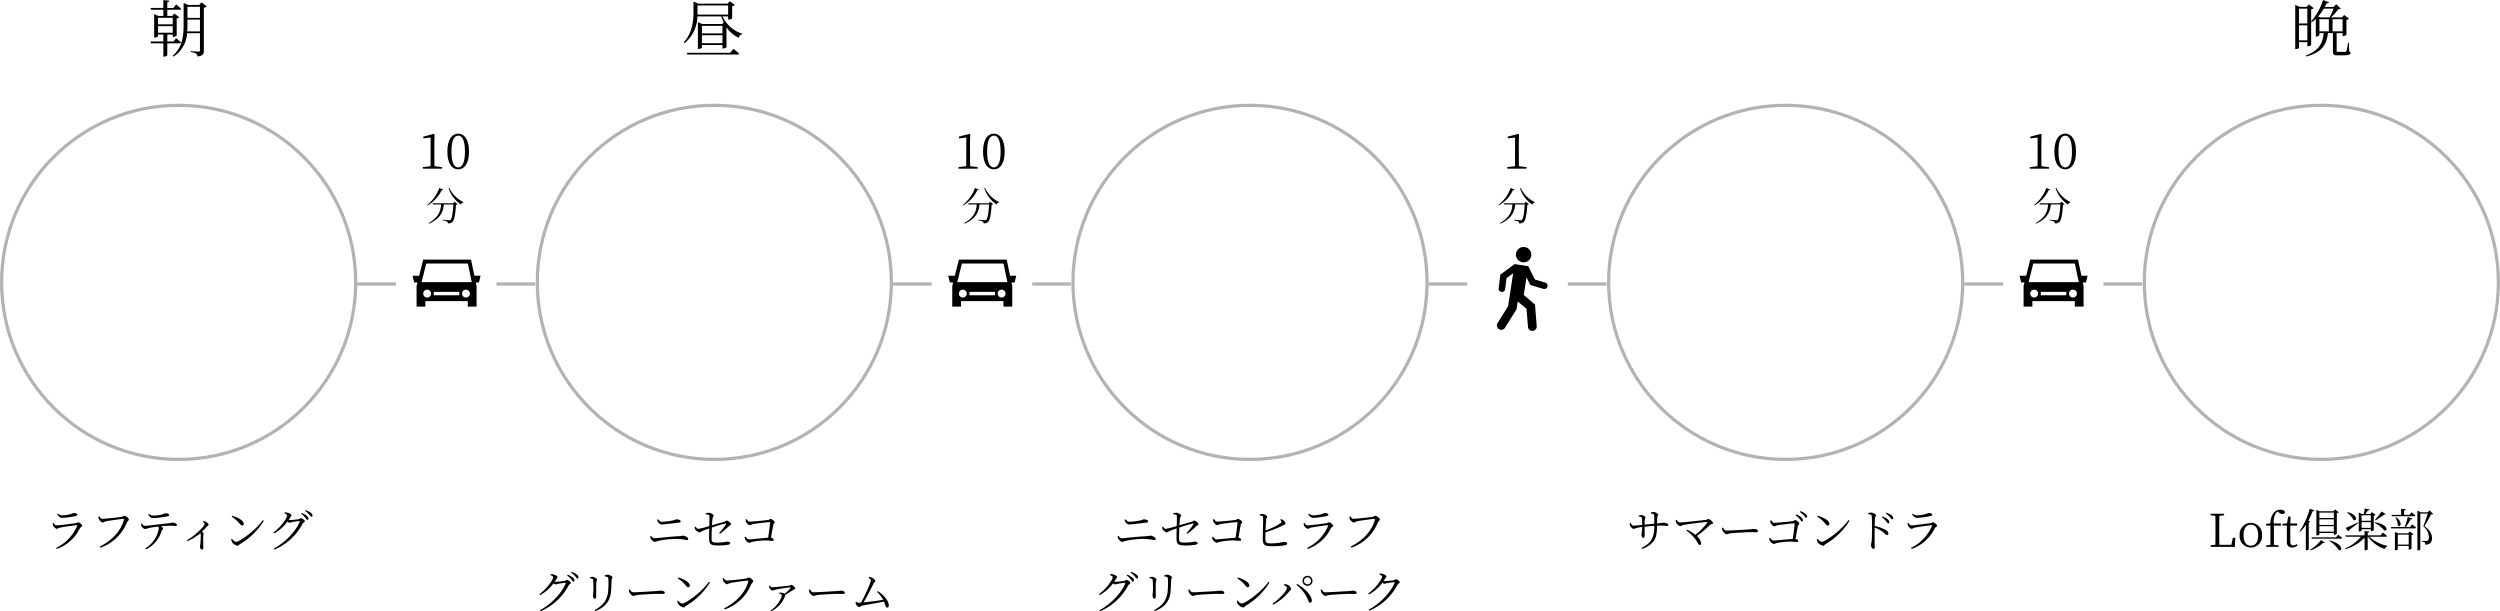 <svg height="188.187" viewBox="0 0 769.609 188.187" width="769.609" xmlns="http://www.w3.org/2000/svg" xmlns:xlink="http://www.w3.org/1999/xlink"><clipPath id="a"><path d="m0 0h20.946v14.464h-20.946z"/></clipPath><clipPath id="b"><path d="m0 0h15.609v25.833h-15.609z"/></clipPath><g transform="translate(-215 -5961.653)"><path d="m-10.374-7.9c0-.364-.77-.574-1.288-.574-.336 0-.42.2-1.232.364a23.184 23.184 0 0 1 -3.192.392c-.42 0-.77-.238-1.3-.77l-.252.14a3.575 3.575 0 0 0 .35.8 1.576 1.576 0 0 0 1.05.672c.5 0 3.108-.322 5.4-.588.31-.036.464-.208.464-.436zm-9.184 5.39c.154.308.812.98 1.232.98a6.121 6.121 0 0 0 1.092-.322 28.346 28.346 0 0 1 5.67-.6 18.588 18.588 0 0 1 3.108.378c.266 0 .42-.126.42-.364 0-.49-1.106-1.022-1.68-1.022a8.113 8.113 0 0 1 -.952.168c-2.8.1-7.084.644-7.7.644a1.435 1.435 0 0 1 -1.092-.728l-.28.1a2.132 2.132 0 0 0 .182.77zm21.266-1.522a18.584 18.584 0 0 0 2.716-2.31c.322-.322.728-.364.728-.658 0-.336-.952-1.092-1.358-1.092-.21 0-.308.252-.714.364-.826.238-2.604.728-3.808 1.078.056-.91.112-1.694.168-2.1s.336-.588.336-.91-.91-.84-1.414-.84a3.368 3.368 0 0 0 -1.036.182l.014.266c.686.1 1.106.182 1.134.532.042.56 0 1.96-.028 3.108a23.585 23.585 0 0 1 -3.374.868c-.35 0-.574-.28-.854-.7l-.224.084a1.577 1.577 0 0 0 .084.742 2.214 2.214 0 0 0 1.274.966c.392 0 .406-.2.91-.42.588-.252 1.5-.574 2.17-.8-.028.924-.07 2.31-.042 3.276.028 1.85.868 1.976 3.066 1.976a17.238 17.238 0 0 0 2.786-.238c.378-.056.644-.182.644-.434 0-.364-.56-.532-.938-.532a13.915 13.915 0 0 1 -2.912.308c-1.708 0-1.848-.112-1.876-1.26-.014-.824.028-2.142.084-3.374 1.26-.42 3.4-1.106 4.172-1.232.2-.028.252.07.154.238a14.439 14.439 0 0 1 -2.1 2.674zm7.924-4.41a2.5 2.5 0 0 0 .126.742c.112.35.756 1.022 1.134 1.022.252 0 .574-.238.9-.308.994-.2 4.634-.616 5.236-.616.112 0 .154.042.14.154-.056.8-.35 2.954-.588 4.634-1.54.112-5.25.5-5.8.5s-.9-.462-1.2-.826l-.266.154a2.533 2.533 0 0 0 .238.8 1.894 1.894 0 0 0 1.19.924c.308 0 .49-.2 1.232-.336a22.283 22.283 0 0 1 3.682-.378c1.05 0 1.652.126 2.072.126.392 0 .546-.084.546-.308 0-.294-.378-.588-.84-.658.294-1.624.588-3.36.728-3.976.084-.378.434-.5.434-.8 0-.35-.938-1.008-1.3-1.008-.266 0-.364.28-.854.336-.868.112-4.816.5-5.53.5-.49 0-.714-.448-.994-.784zm-60.1 17.11c.49.21.854.434.854.672 0 .812-2.058 3.668-4.242 5.236l.21.294a12.939 12.939 0 0 0 4.146-3.64 1.15 1.15 0 0 0 .6.336 4.65 4.65 0 0 0 .784-.182c.5-.1 1.932-.322 2.24-.322.126 0 .182.042.112.21-1.092 2.772-4.382 6.384-7.98 8.26l.21.308a17.57 17.57 0 0 0 8.708-8.008c.2-.364.658-.448.658-.728 0-.364-.882-.938-1.218-.938-.238 0-.336.238-.714.322a26.987 26.987 0 0 1 -2.786.266 1.785 1.785 0 0 1 -.266-.014c.168-.238.322-.5.476-.756.21-.35.406-.49.406-.728s-.742-.672-1.288-.8a4.527 4.527 0 0 0 -.842-.056zm5.138.126a6.9 6.9 0 0 1 1.288 1.232c.28.364.448.672.644.672a.324.324 0 0 0 .336-.364 1.167 1.167 0 0 0 -.476-.854 5.085 5.085 0 0 0 -1.61-.91zm1.218-.868a7 7 0 0 1 1.286 1.134c.308.35.448.672.686.672.2 0 .322-.126.322-.364a1.112 1.112 0 0 0 -.532-.868 6.145 6.145 0 0 0 -1.6-.812zm12.348 5.4c.042-.868.1-2.282.126-3.108.028-.448.266-.532.266-.826s-.924-.84-1.456-.84a2.729 2.729 0 0 0 -.952.266l.014.28a2.812 2.812 0 0 1 .84.182.626.626 0 0 1 .308.574 31.968 31.968 0 0 1 -.042 3.43c-.168 2.87-1.484 4.746-4.214 6.188l.182.308c3.162-1.186 4.772-3.202 4.926-6.45zm-5.81-3.472c.238.1.252.21.28.546.056.518.084 1.89.084 2.534-.028 1.148-.14 1.694-.14 2.072 0 .518.238.952.546.952.252 0 .448-.168.448-.7 0-.574-.028-3.654.014-4.256.042-.518.21-.658.21-.924 0-.35-.854-.854-1.372-.854a3.064 3.064 0 0 0 -.8.154v.28a3.034 3.034 0 0 1 .728.2zm11.27 3.3a2.484 2.484 0 0 0 .126.784c.2.476.854 1.162 1.246 1.162s.56-.21 1.358-.294c1.05-.126 4.984-.336 5.866-.336.854 0 1.344.028 1.834.028s.616-.154.616-.406c0-.378-.63-.616-1.162-.616-.364 0-.756.084-1.694.154-.644.028-5.544.35-6.79.35-.588 0-.812-.434-1.12-.91zm15.05-3.43a9.427 9.427 0 0 1 2.434 2.122c.364.434.546.588.77.588a.478.478 0 0 0 .49-.518c0-1.078-1.932-2.03-3.528-2.478zm1.386 7.714c-.448 0-.9-.448-1.316-.91l-.224.14a3 3 0 0 0 .294.91 2.733 2.733 0 0 0 1.664 1.086c.308 0 .462-.35.742-.518a21.022 21.022 0 0 0 7.35-7.182l-.322-.21c-1.988 2.982-7.112 6.692-8.19 6.692zm12.724-7.86-.266.1a2.837 2.837 0 0 0 .14.8c.14.35.8 1.022 1.218 1.022.266 0 .574-.28.952-.364.8-.182 4.774-.742 5.39-.742.14 0 .224.028.168.238-.868 3.268-3.444 6.268-7.448 8.284l.21.336a13.532 13.532 0 0 0 8.106-7.686c.2-.462.644-.7.644-1.008 0-.392-.98-1.12-1.386-1.12-.238 0-.42.224-.784.308-.672.14-5.124.616-5.922.616-.49 0-.798-.448-1.022-.784zm14.014 2.38a1.6 1.6 0 0 0 .126.7 1.491 1.491 0 0 0 .98.812c.28 0 .322-.168.728-.266 1.162-.252 4.074-.728 4.564-.728.224 0 .266.056.14.266a7.766 7.766 0 0 1 -1.82 1.666 2.116 2.116 0 0 0 -.938-.294 5.534 5.534 0 0 0 -.7-.014l-.042.224c.448.154.84.322.84.658 0 .714-1.344 3.276-3.43 4.606l.168.224a8.227 8.227 0 0 0 4.354-4.886.617.617 0 0 0 .042-.2c.924-.518 1.834-1.106 2.282-1.414.238-.168.728-.224.728-.518 0-.336-.854-1.092-1.176-1.092-.21 0-.322.182-.616.21-.644.1-4.564.532-5.334.532-.308 0-.448-.21-.686-.56zm12.264 1.2a2.484 2.484 0 0 0 .126.784c.2.476.854 1.162 1.246 1.162s.56-.21 1.358-.294c1.05-.126 4.984-.336 5.866-.336.854 0 1.344.028 1.834.028s.616-.154.616-.406c0-.378-.63-.616-1.162-.616-.364 0-.756.084-1.694.154-.644.028-5.544.35-6.79.35-.588 0-.812-.434-1.12-.91zm20.944.714a9.335 9.335 0 0 1 1.9 2.422c-1.54.28-4.284.616-6.034.8.994-1.666 2.492-4.606 3.136-5.936.154-.294.476-.392.476-.63 0-.35-.616-.924-1.19-1.106a2.793 2.793 0 0 0 -.8-.14l-.1.252c.462.252.728.5.728.812 0 .672-2 5-3.038 6.818-.336.028-.588.042-.714.042a1.268 1.268 0 0 1 -.756-.336l-.182.1a1.744 1.744 0 0 0 .042.532c.126.406.686 1.022 1.064 1.022.238 0 .518-.35.812-.406 1.26-.28 4.746-.826 6.8-1.274.532 1.232.5 1.862.952 1.862.336 0 .546-.266.546-.658 0-1.5-1.806-3.458-3.4-4.424z" transform="translate(434.902 6130)"/><path d="m-41.5-10.262c.6.084.966.154 1.008.448.056.546.056 1.414.042 2.674-.924.1-2.072.21-2.968.294 0-.616.014-1.176.042-1.428.028-.448.2-.462.2-.756 0-.378-.84-.77-1.288-.77a2.6 2.6 0 0 0 -.784.154v.28c.588.084.91.168.98.448a14.906 14.906 0 0 1 .1 2.142c-.84.1-2.184.252-2.716.252-.35 0-.6-.434-.854-.84l-.252.084a2.205 2.205 0 0 0 .084.77c.14.308.714.966 1.064.966a5.291 5.291 0 0 0 .98-.28 12.475 12.475 0 0 1 1.694-.294c-.028 1.484-.224 1.89-.224 2.366 0 .392.21.994.574.994.294 0 .406-.21.406-.77 0-.406-.014-1.554 0-2.674.882-.1 1.96-.2 2.968-.266a8.466 8.466 0 0 1 -.854 4.3 7.2 7.2 0 0 1 -3.082 2.476l.2.322a7.49 7.49 0 0 0 3.57-2.436c.91-1.232.966-2.982 1.022-4.718.434-.014.84-.028 1.19-.028 1.05 0 1.568.126 1.9.126.252 0 .35-.084.35-.322 0-.434-.77-.7-1.33-.7-.308 0-.448.1-2.1.238.014-.6.042-1.33.056-1.848.028-.574.28-.5.28-.8s-.77-.882-1.414-.882a2.842 2.842 0 0 0 -.84.182zm7.644 2.044a2.567 2.567 0 0 0 .2.868 1.888 1.888 0 0 0 1.232.966c.28 0 .546-.28.882-.35 1.232-.238 5.824-.84 7.252-.91.182-.014.224.07.126.238a19.367 19.367 0 0 1 -3.626 3.7 11.084 11.084 0 0 0 -2.6-1.582l-.2.252a11.781 11.781 0 0 1 2.072 1.834c1.582 1.69 1.526 2.614 2.018 2.614a.459.459 0 0 0 .476-.49 3.506 3.506 0 0 0 -1.316-2.24 37.743 37.743 0 0 0 4.03-3.416c.406-.35.938-.224.938-.616s-1.036-1.232-1.456-1.232c-.238 0-.378.238-.644.266-1.064.126-7.07.8-8.106.8-.476 0-.742-.49-.994-.826zm14.266 2.38a2.484 2.484 0 0 0 .126.784c.2.476.854 1.162 1.246 1.162s.56-.21 1.358-.294c1.05-.126 4.984-.336 5.866-.336.854 0 1.344.028 1.834.028s.616-.154.616-.406c0-.378-.63-.616-1.162-.616-.364 0-.756.084-1.694.154-.644.028-5.544.35-6.79.35-.588 0-.812-.434-1.12-.91zm14.83-2.24a2.5 2.5 0 0 0 .126.742c.112.35.756 1.022 1.134 1.022.252 0 .574-.238.9-.308.994-.2 4.634-.616 5.236-.616.112 0 .154.042.14.154-.056.8-.35 2.954-.588 4.634-1.54.112-5.25.5-5.8.5s-.9-.462-1.2-.826l-.266.154a2.533 2.533 0 0 0 .238.8 1.894 1.894 0 0 0 1.186.922c.308 0 .49-.2 1.232-.336a22.283 22.283 0 0 1 3.682-.374c1.05 0 1.652.126 2.072.126.392 0 .546-.084.546-.308 0-.294-.378-.588-.84-.658.294-1.624.588-3.36.728-3.976.084-.378.434-.5.434-.8 0-.35-.938-1.008-1.3-1.008-.266 0-.364.28-.854.336-.868.112-4.816.5-5.53.5-.49 0-.714-.448-.994-.784zm7.812-1.666a6.475 6.475 0 0 1 1.288 1.232c.266.35.448.658.644.658a.318.318 0 0 0 .336-.364 1.146 1.146 0 0 0 -.476-.826 4.975 4.975 0 0 0 -1.61-.938zm1.26-1.008a5.89 5.89 0 0 1 1.3 1.12c.308.336.434.672.672.672.21 0 .322-.126.322-.35a1.11 1.11 0 0 0 -.518-.868 5.36 5.36 0 0 0 -1.594-.822zm5.432 1.484a9.427 9.427 0 0 1 2.436 2.114c.364.434.546.588.77.588a.478.478 0 0 0 .49-.518c0-1.078-1.932-2.03-3.528-2.478zm1.386 7.714c-.448 0-.9-.448-1.316-.91l-.224.14a3 3 0 0 0 .294.91 2.733 2.733 0 0 0 1.666 1.078c.308 0 .462-.35.742-.518a21.022 21.022 0 0 0 7.35-7.182l-.322-.21c-1.988 2.982-7.112 6.692-8.19 6.692zm14.27-8.54c.742.084 1.05.168 1.092.616.084.7.084 2.226.084 3.346 0 1.064 0 3.36-.112 4.4-.056.532-.182.784-.182 1.092 0 .476.238 1.246.7 1.246.308 0 .448-.168.448-.532 0-.238-.028-.658-.042-1.274-.014-1.484 0-3.78.014-4.746a10.978 10.978 0 0 1 2.338 1.2c.84.644.994 1.12 1.456 1.12a.448.448 0 0 0 .444-.474 1.386 1.386 0 0 0 -.784-1.05 12.032 12.032 0 0 0 -3.456-1.29c.014-.77.042-1.792.112-2.464.056-.462.308-.518.308-.8 0-.322-.952-.854-1.54-.854a4.271 4.271 0 0 0 -.9.168zm4.228.966a6.745 6.745 0 0 1 1.272 1.218c.294.364.448.672.672.672a.313.313 0 0 0 .336-.35 1.172 1.172 0 0 0 -.49-.882 6.267 6.267 0 0 0 -1.6-.9zm1.19-1.148a7.236 7.236 0 0 1 1.274 1.12c.294.35.462.672.686.672.2 0 .322-.112.322-.35a1.13 1.13 0 0 0 -.518-.868 5.231 5.231 0 0 0 -1.6-.812zm6.874 3.808c.14.336.756.91 1.092.91.308 0 .5-.252.938-.35.952-.2 4.018-.644 5.152-.756.182-.028.224.056.168.224a13.394 13.394 0 0 1 -6.458 6.762l.2.322a12.6 12.6 0 0 0 7.112-6.37c.168-.35.714-.5.714-.77 0-.35-.854-1.064-1.274-1.064-.238 0-.364.21-.756.266-.98.14-5.054.672-5.88.672-.406 0-.644-.322-.938-.756l-.266.126a3.384 3.384 0 0 0 .192.784zm7.434-3.416c0-.336-.476-.532-1.078-.532-.294 0-.476.224-1.3.406a10.189 10.189 0 0 1 -2.282.322 2.178 2.178 0 0 1 -1.344-.56l-.21.182c.462.742.854 1.134 1.568 1.134a24.872 24.872 0 0 0 4.032-.532c.442-.098.61-.224.61-.42z" transform="translate(764.707 6130)"/><path d="m-31.374-7.9c0-.364-.77-.574-1.288-.574-.336 0-.42.2-1.232.364a23.184 23.184 0 0 1 -3.192.392c-.42 0-.77-.238-1.3-.77l-.252.14a3.575 3.575 0 0 0 .35.8 1.576 1.576 0 0 0 1.05.672c.5 0 3.108-.322 5.4-.588.31-.036.464-.208.464-.436zm-9.184 5.39c.154.308.812.98 1.232.98a6.121 6.121 0 0 0 1.092-.322 28.346 28.346 0 0 1 5.67-.6 18.588 18.588 0 0 1 3.108.378c.266 0 .42-.126.42-.364 0-.49-1.106-1.022-1.68-1.022a8.113 8.113 0 0 1 -.952.168c-2.8.1-7.084.644-7.7.644a1.435 1.435 0 0 1 -1.092-.728l-.28.1a2.132 2.132 0 0 0 .182.77zm21.266-1.526a18.585 18.585 0 0 0 2.716-2.31c.322-.322.728-.364.728-.658 0-.336-.952-1.092-1.358-1.092-.21 0-.308.252-.714.364-.826.238-2.6.728-3.808 1.078.056-.91.112-1.694.168-2.1s.336-.588.336-.91-.91-.84-1.414-.84a3.368 3.368 0 0 0 -1.036.182l.014.266c.686.1 1.106.182 1.134.532.042.56 0 1.96-.028 3.108a23.585 23.585 0 0 1 -3.374.868c-.35 0-.574-.28-.854-.7l-.224.084a1.577 1.577 0 0 0 .084.742 2.214 2.214 0 0 0 1.274.966c.392 0 .406-.2.91-.42.588-.252 1.5-.574 2.17-.8-.028.924-.07 2.31-.042 3.276.028 1.848.868 1.974 3.066 1.974a17.238 17.238 0 0 0 2.786-.238c.378-.056.644-.182.644-.434 0-.364-.56-.532-.938-.532a13.915 13.915 0 0 1 -2.912.308c-1.708 0-1.848-.112-1.876-1.26-.014-.826.028-2.142.084-3.374 1.26-.42 3.4-1.106 4.172-1.232.2-.028.252.07.154.238a14.439 14.439 0 0 1 -2.1 2.674zm7.924-4.41a2.5 2.5 0 0 0 .126.742c.112.35.756 1.022 1.134 1.022.252 0 .574-.238.9-.308.994-.2 4.634-.616 5.236-.616.112 0 .154.042.14.154-.056.8-.35 2.954-.588 4.634-1.54.112-5.25.5-5.8.5s-.9-.462-1.2-.826l-.266.154a2.533 2.533 0 0 0 .238.8 1.894 1.894 0 0 0 1.19.924c.308 0 .49-.2 1.232-.336a22.283 22.283 0 0 1 3.682-.378c1.05 0 1.652.126 2.072.126.392 0 .546-.084.546-.308 0-.294-.378-.588-.84-.658.294-1.624.588-3.36.728-3.976.084-.378.434-.5.434-.8 0-.35-.938-1.008-1.3-1.008-.266 0-.364.28-.854.336-.868.112-4.816.5-5.53.5-.49 0-.714-.448-.994-.784zm20.668.116a1.567 1.567 0 0 1 .336.462c.112.238.07.35-.168.532a19.6 19.6 0 0 1 -4.68 2.282c.056-1.344.126-2.814.2-3.416.042-.434.308-.49.308-.756 0-.336-.812-.868-1.386-.9a3.642 3.642 0 0 0 -.994.182l.014.252c.728.1 1.036.182 1.092.574.07.658-.1 5.264-.084 6.51.01 1.978.374 2.398 2.88 2.398a17.99 17.99 0 0 0 4.158-.336c.266-.1.462-.224.462-.5 0-.322-.42-.476-1.078-.476a18.568 18.568 0 0 1 -3.64.448c-1.68 0-1.988-.1-1.988-1.47 0-.364.014-1.106.042-1.946a32.366 32.366 0 0 0 5.278-2.058c.532-.28.9-.364.9-.644a1.877 1.877 0 0 0 -.784-1.078 1.6 1.6 0 0 0 -.658-.238zm7.392 1.862c.14.336.756.91 1.092.91.308 0 .5-.252.938-.35.952-.2 4.018-.644 5.152-.756.182-.028.224.056.168.224a13.394 13.394 0 0 1 -6.458 6.762l.2.322a12.6 12.6 0 0 0 7.112-6.37c.168-.35.714-.5.714-.77 0-.35-.854-1.064-1.274-1.064-.238 0-.364.21-.756.266-.98.14-5.054.672-5.88.672-.406 0-.644-.322-.938-.756l-.266.126a3.384 3.384 0 0 0 .192.784zm7.434-3.416c0-.336-.476-.532-1.078-.532-.294 0-.476.224-1.3.406a10.189 10.189 0 0 1 -2.282.322 2.178 2.178 0 0 1 -1.344-.56l-.21.182c.462.742.854 1.134 1.568 1.134a24.872 24.872 0 0 0 4.032-.532c.442-.098.61-.224.61-.42zm6.734.462-.266.1a2.837 2.837 0 0 0 .14.8c.14.35.8 1.022 1.218 1.022.266 0 .574-.28.952-.364.8-.182 4.774-.742 5.39-.742.14 0 .224.028.168.238-.872 3.268-3.448 6.268-7.452 8.284l.21.336a13.532 13.532 0 0 0 8.106-7.686c.2-.462.644-.7.644-1.008 0-.392-.98-1.12-1.386-1.12-.238 0-.42.224-.784.308-.672.14-5.124.616-5.922.616-.49 0-.798-.448-1.022-.784zm-73.98 18.09c.49.21.854.434.854.672 0 .812-2.058 3.668-4.242 5.236l.21.294a12.939 12.939 0 0 0 4.144-3.64 1.15 1.15 0 0 0 .6.336 4.65 4.65 0 0 0 .784-.182c.5-.1 1.932-.322 2.24-.322.126 0 .182.042.112.21-1.092 2.772-4.382 6.384-7.98 8.26l.21.308a17.57 17.57 0 0 0 8.708-8.008c.2-.364.658-.448.658-.728 0-.364-.882-.938-1.218-.938-.238 0-.336.238-.714.322a26.987 26.987 0 0 1 -2.786.266 1.785 1.785 0 0 1 -.266-.014c.168-.238.322-.5.476-.756.21-.35.406-.49.406-.728s-.742-.672-1.288-.8a4.527 4.527 0 0 0 -.84-.056zm5.138.126a6.9 6.9 0 0 1 1.288 1.232c.28.364.448.672.644.672a.324.324 0 0 0 .336-.364 1.167 1.167 0 0 0 -.476-.854 5.085 5.085 0 0 0 -1.61-.91zm1.218-.868a7 7 0 0 1 1.288 1.134c.308.35.448.672.686.672.2 0 .322-.126.322-.364a1.112 1.112 0 0 0 -.532-.868 6.145 6.145 0 0 0 -1.6-.812zm12.348 5.4c.042-.868.1-2.282.126-3.108.028-.448.266-.532.266-.826s-.924-.84-1.456-.84a2.729 2.729 0 0 0 -.952.266l.014.28a2.812 2.812 0 0 1 .84.182.626.626 0 0 1 .308.574 31.967 31.967 0 0 1 -.042 3.43c-.168 2.87-1.484 4.746-4.214 6.188l.182.308c3.164-1.186 4.774-3.202 4.928-6.45zm-5.81-3.472c.238.1.252.21.28.546.056.518.084 1.89.084 2.534-.028 1.148-.14 1.694-.14 2.072 0 .518.238.952.546.952.252 0 .448-.168.448-.7 0-.574-.028-3.654.014-4.256.042-.518.21-.658.21-.924 0-.35-.854-.854-1.372-.854a3.064 3.064 0 0 0 -.8.154v.28a3.034 3.034 0 0 1 .73.2zm11.27 3.3a2.484 2.484 0 0 0 .126.784c.2.476.854 1.162 1.246 1.162s.56-.21 1.358-.294c1.05-.126 4.984-.336 5.866-.336.854 0 1.344.028 1.834.028s.616-.154.616-.406c0-.378-.63-.616-1.162-.616-.364 0-.756.084-1.694.154-.644.028-5.544.35-6.79.35-.588 0-.812-.434-1.12-.91zm15.05-3.43a9.427 9.427 0 0 1 2.436 2.122c.364.434.546.588.77.588a.478.478 0 0 0 .49-.518c0-1.078-1.932-2.03-3.528-2.478zm1.386 7.714c-.448 0-.9-.448-1.316-.91l-.224.14a3 3 0 0 0 .294.91 2.733 2.733 0 0 0 1.666 1.086c.308 0 .462-.35.742-.518a21.022 21.022 0 0 0 7.35-7.182l-.322-.21c-1.988 2.982-7.112 6.692-8.19 6.692zm20.22-5.452a1.54 1.54 0 1 0 -1.54-1.54 1.536 1.536 0 0 0 1.54 1.54zm0-2.618a1.078 1.078 0 1 1 -1.078 1.078 1.07 1.07 0 0 1 1.078-1.078zm-6.318 3.262c0 .98-2.66 3.654-4.466 4.886l.21.28a15.744 15.744 0 0 0 5-4.13c.252-.308.56-.434.56-.7a2.123 2.123 0 0 0 -1.33-1.386 3.054 3.054 0 0 0 -.826-.084l-.1.266c.364.182.952.546.952.868zm7.644 3.724c-.2-1.694-2.548-3.864-4.536-4.942l-.224.28a11.264 11.264 0 0 1 3.6 4.648c.224.56.308.84.658.84.32 0 .558-.308.502-.826zm2.758-3.192a2.484 2.484 0 0 0 .126.784c.2.476.854 1.162 1.246 1.162s.56-.21 1.358-.294c1.05-.126 4.984-.336 5.866-.336.854 0 1.344.028 1.834.028s.616-.154.616-.406c0-.378-.63-.616-1.162-.616-.364 0-.756.084-1.694.154-.644.028-5.544.35-6.79.35-.588 0-.812-.434-1.12-.91zm18.016-4.69c.49.21.854.434.854.672 0 .812-2.058 3.668-4.242 5.236l.21.294a12.939 12.939 0 0 0 4.144-3.64 1.15 1.15 0 0 0 .6.336 4.65 4.65 0 0 0 .784-.182c.5-.1 1.932-.322 2.24-.322.126 0 .182.042.112.21-1.092 2.772-4.382 6.384-7.98 8.26l.21.308a17.57 17.57 0 0 0 8.708-8.008c.2-.364.658-.448.658-.728 0-.364-.882-.938-1.218-.938-.238 0-.336.238-.714.322a26.987 26.987 0 0 1 -2.786.266 1.785 1.785 0 0 1 -.266-.014c.168-.238.322-.5.476-.756.21-.35.406-.49.406-.728s-.742-.672-1.288-.8a4.527 4.527 0 0 0 -.84-.056z" transform="translate(599.805 6130)"/><path d="m-27.237-2.786-.448 2.156h-3.7c-.042-1.33-.042-2.674-.042-3.808v-.98c0-1.428 0-2.8.042-4.144l1.456-.154v-.49h-4.158v.49l1.456.154c.042 1.33.042 2.688.042 4.074v.788c0 1.344 0 2.7-.042 4.046l-1.452.154v.5h7.462l.126-2.786zm5.544 2.986a3.44 3.44 0 0 0 3.43-3.766 3.5 3.5 0 0 0 -3.43-3.822 3.485 3.485 0 0 0 -3.444 3.818 3.443 3.443 0 0 0 3.444 3.77zm0-.56c-1.414 0-2.254-1.106-2.254-3.206s.84-3.262 2.254-3.262 2.254 1.176 2.254 3.262-.854 3.202-2.254 3.202zm4.676-6.706v.518h1.344v3.36c0 .854-.014 1.708-.028 2.562l-1.299.178v.448h3.85v-.448l-1.431-.182c-.014-.854-.028-1.708-.028-2.562v-3.36h2.17v-.648h-2.2a5.11 5.11 0 0 1 .56-3.052 1.624 1.624 0 0 1 .658-.616l.406.322a1.7 1.7 0 0 0 1.05.434c.476 0 .756-.252.784-.588-.154-.5-.714-.742-1.386-.742a2.67 2.67 0 0 0 -2.03.91 4.823 4.823 0 0 0 -1.064 3.29zm9.436 6.212a1.754 1.754 0 0 1 -1.064.406c-.574 0-.91-.35-.91-1.176v-4.928h2.114v-.648h-2.1l.084-2.114h-.77l-.336 2.072-1.428.168v.518h1.372v3.766c0 .546-.014.868-.014 1.218 0 1.19.588 1.764 1.652 1.764a2.15 2.15 0 0 0 1.681-.692zm11.438-9.688v1.666h-4.466v-1.666zm-4.466 3.794v-1.722h4.466v1.722zm0 2.072v-1.68h4.466v1.68zm0 .42h4.466v.546h.126a1.136 1.136 0 0 0 .784-.35v-6.3a1.151 1.151 0 0 0 .588-.28l-1.12-.882-.518.574h-4.256l-.98-.448v7.882h.154c.406 0 .756-.21.756-.308zm-2.968-7.476a22.7 22.7 0 0 1 -3.15 6.972l.2.14a13.167 13.167 0 0 0 1.75-2.156v7.854h.168a1.076 1.076 0 0 0 .738-.308v-8.33c.252-.028.378-.126.42-.252l-.574-.224a19.742 19.742 0 0 0 1.344-2.964c.322.014.476-.1.546-.252zm.252 12.81a10.8 10.8 0 0 0 3.864-2.31c.28.1.42.056.532-.07l-1.134-.798a11.914 11.914 0 0 1 -3.374 2.954zm5.8-2.912a10 10 0 0 1 2.88 2.786c1.176.588 1.568-1.778-2.744-2.926zm2.04-1.092h-7.56l.112.406h8.96a.335.335 0 0 0 .364-.224c-.462-.42-1.218-1.008-1.218-1.008zm12.194-5.208c.882-.574 2.086-1.358 2.716-1.848.224.07.378.056.462-.056l-1.33-.84a32.329 32.329 0 0 1 -2 2.562zm-.322.742a9.661 9.661 0 0 1 2.968 2.324c1.162.434 1.344-1.82-2.842-2.492zm-1.148-2.338v1.708h-2.839v-1.708zm-2.839 3.892v-1.778h2.842v1.778zm0 .406h2.842v.588h.14a1.234 1.234 0 0 0 .756-.308v-4.424a1.151 1.151 0 0 0 .574-.266l-1.12-.854-.49.56h-1.557c.252-.336.574-.756.784-1.064.294-.014.462-.126.518-.336l-1.47-.266c-.07.476-.2 1.176-.308 1.666h-.6l-.952-.434v5.852h.154c.364 0 .728-.21.728-.294zm-4.469-5.152a6.587 6.587 0 0 1 1.932 2.284c1.05.63 1.638-1.5-1.778-2.408zm3.332 3.052c-1.554.756-3.122 1.456-3.794 1.694l.784 1.078a.518.518 0 0 0 .238-.392c1.26-.91 2.226-1.68 2.856-2.2zm8.582 4.41c.2 0 .336-.07.364-.224-.476-.462-1.274-1.064-1.274-1.064l-.714.868h-3.948v-.8c.35-.056.476-.182.5-.378l-1.456-.168v1.344h-5.904l.112.42h4.69a13.116 13.116 0 0 1 -4.928 3.624l.126.21a13.058 13.058 0 0 0 5.908-3.57v3.92h.179c.364 0 .77-.182.77-.308v-3.874h.1a10.137 10.137 0 0 0 5.18 3.78 1.031 1.031 0 0 1 .812-.8l.014-.154a11.933 11.933 0 0 1 -5.628-2.828zm1.876-6.314h6.86c.2 0 .336-.07.378-.224-.462-.42-1.176-.994-1.176-.994l-.644.8h-1.666v-1.33c.35-.042.49-.182.518-.378l-1.428-.154v1.862h-2.954zm1.092.42a5.631 5.631 0 0 1 .742 2.45c.77.756 1.694-.994-.56-2.534zm.728 8.33v-3.08h3.359v3.08zm3.22-3.486h-3.15l-.966-.434v5.656h.14c.378 0 .756-.21.756-.294v-1.036h3.359v1.134h.126a1.192 1.192 0 0 0 .743-.294v-4.144a1.093 1.093 0 0 0 .6-.294l-1.134-.854zm.518-1.928h-1.26a18.663 18.663 0 0 0 1.481-2.4.51.51 0 0 0 .532-.252l-1.428-.434a27.751 27.751 0 0 1 -.938 3.08h-4.239l.1.42h7.238c.2 0 .336-.07.378-.224-.462-.448-1.2-1.008-1.2-1.008zm6.048-5.124-.6.588h-2.074l-1.078-.546v12.274h.14c.462 0 .756-.238.756-.322v-11h2.282c-.378 1.19-.98 2.968-1.372 3.892a4.506 4.506 0 0 1 1.736 3.374c0 .588-.14.9-.434 1.064a.829.829 0 0 1 -.378.07h-1.358v.224a2.016 2.016 0 0 1 .882.224 1.241 1.241 0 0 1 .171.724c1.526-.07 2.072-.742 2.058-2.128 0-1.162-.63-2.422-2.324-3.6.616-.91 1.554-2.66 2.044-3.6.336-.014.518-.042.63-.168z" transform="translate(929.609 6130)"/><g fill="none" opacity=".3" stroke="#000"><circle cx="434.902" cy="6048.575" r="55" stroke="none"/><circle cx="434.902" cy="6048.575" fill="none" r="54.5"/></g><g fill="none" opacity=".3" stroke="#000"><circle cx="764.707" cy="6048.575" r="55" stroke="none"/><circle cx="764.707" cy="6048.575" fill="none" r="54.5"/></g><g fill="none" opacity=".3" stroke="#000"><circle cx="599.805" cy="6048.575" r="55" stroke="none"/><circle cx="599.805" cy="6048.575" fill="none" r="54.5"/></g><path d="m.787-.765c-.015-.9-.03-1.785-.03-2.67v-4.765l.06-2.325-.225-.18-3.24.84v.54l2.248-.26v6.15c0 .885-.015 1.77-.03 2.67l-2.37.285v.48h5.927v-.48z" transform="translate(681.805 6013.575)"/><path d="m-3.255-.765c-.015-.9-.03-1.785-.03-2.67v-4.765l.06-2.325-.225-.18-3.24.84v.54l2.25-.255v6.15c0 .885-.015 1.77-.03 2.67l-2.37.28v.48h5.925v-.48zm5.235-4.5c0-3.855 1.005-4.9 2.085-4.9 1.05 0 2.07 1.065 2.07 4.9 0 3.8-1.02 4.875-2.07 4.875-1.08-0-2.085-1.065-2.085-4.875zm2.085-5.52c-1.71 0-3.345 1.5-3.345 5.52s1.635 5.475 3.345 5.475 3.315-1.47 3.315-5.475-1.62-5.52-3.315-5.52z" transform="translate(516.902 6013.575)"/><path d="m-3.255-.765c-.015-.9-.03-1.785-.03-2.67v-4.765l.06-2.325-.225-.18-3.24.84v.54l2.25-.255v6.15c0 .885-.015 1.77-.03 2.67l-2.37.28v.48h5.925v-.48zm5.235-4.5c0-3.855 1.005-4.9 2.085-4.9 1.05 0 2.07 1.065 2.07 4.9 0 3.8-1.02 4.875-2.07 4.875-1.08-0-2.085-1.065-2.085-4.875zm2.085-5.52c-1.71 0-3.345 1.5-3.345 5.52s1.635 5.475 3.345 5.475 3.315-1.47 3.315-5.475-1.62-5.52-3.315-5.52z" transform="translate(846.707 6013.575)"/><path d="m-1.776-10.044a11.389 11.389 0 0 1 -3.744 5.22l.108.156a10.7 10.7 0 0 0 4.392-4.74c.3.036.408-.036.456-.168zm4.248 4.7h-6.324l.108.36h2.52c-.108 1.784-.588 3.928-3.828 5.716l.152.192c3.7-1.668 4.336-3.912 4.54-5.904h2.928c-.132 2.4-.42 4.344-.84 4.692a.611.611 0 0 1 -.492.156c-.3 0-1.368-.1-1.98-.156l-.012.2a4.822 4.822 0 0 1 1.368.364.636.636 0 0 1 .264.576 1.947 1.947 0 0 0 1.416-.468c.576-.552.924-2.628 1.08-5.268a.785.785 0 0 0 .48-.18l-.924-.768zm-1.372-4.616a9.88 9.88 0 0 0 3.8 5.016.887.887 0 0 1 .744-.624l.044-.132a9.344 9.344 0 0 1 -4.38-4.38z" transform="translate(681.805 6029.575)"/><path d="m-1.776-10.044a11.389 11.389 0 0 1 -3.744 5.22l.108.156a10.7 10.7 0 0 0 4.392-4.74c.3.036.408-.036.456-.168zm4.248 4.7h-6.324l.108.36h2.52c-.108 1.784-.588 3.928-3.828 5.716l.152.192c3.7-1.668 4.336-3.912 4.54-5.904h2.928c-.132 2.4-.42 4.344-.84 4.692a.611.611 0 0 1 -.492.156c-.3 0-1.368-.1-1.98-.156l-.012.2a4.822 4.822 0 0 1 1.368.364.636.636 0 0 1 .264.576 1.947 1.947 0 0 0 1.416-.468c.576-.552.924-2.628 1.08-5.268a.785.785 0 0 0 .48-.18l-.924-.768zm-1.372-4.616a9.88 9.88 0 0 0 3.8 5.016.887.887 0 0 1 .744-.624l.044-.132a9.344 9.344 0 0 1 -4.38-4.38z" transform="translate(516.902 6029.575)"/><path d="m-1.776-10.044a11.389 11.389 0 0 1 -3.744 5.22l.108.156a10.7 10.7 0 0 0 4.392-4.74c.3.036.408-.036.456-.168zm4.248 4.7h-6.324l.108.36h2.52c-.108 1.784-.588 3.928-3.828 5.716l.152.192c3.7-1.668 4.336-3.912 4.54-5.904h2.928c-.132 2.4-.42 4.344-.84 4.692a.611.611 0 0 1 -.492.156c-.3 0-1.368-.1-1.98-.156l-.012.2a4.822 4.822 0 0 1 1.368.364.636.636 0 0 1 .264.576 1.947 1.947 0 0 0 1.416-.468c.576-.552.924-2.628 1.08-5.268a.785.785 0 0 0 .48-.18l-.924-.768zm-1.372-4.616a9.88 9.88 0 0 0 3.8 5.016.887.887 0 0 1 .744-.624l.044-.132a9.344 9.344 0 0 1 -4.38-4.38z" transform="translate(846.707 6029.575)"/><g clip-path="url(#a)" transform="translate(506.902 6041.575)"><path d="m20.946 4.964h-1.9l-1.046-4.964h-14.718l-1.245 4.964h-2.037l.51 2.078h1.006l-.275 1.1v6.325h2.7v-1.687h13.068v1.684h2.7v-6.325l-.229-1.1h.96zm-16.446 6.707a1.212 1.212 0 1 1 1.212-1.212 1.212 1.212 0 0 1 -1.212 1.212m9.9-.687h-7.859v-1.05h7.859zm2.04.687a1.212 1.212 0 1 1 1.212-1.212 1.212 1.212 0 0 1 -1.212 1.212m-13.661-4.733 1.44-5.738h12.81l1.2 5.738z"/></g><g clip-path="url(#a)" transform="translate(836.707 6041.575)"><path d="m20.946 4.964h-1.9l-1.046-4.964h-14.718l-1.245 4.964h-2.037l.51 2.078h1.006l-.275 1.1v6.325h2.7v-1.687h13.068v1.684h2.7v-6.325l-.229-1.1h.96zm-16.446 6.707a1.212 1.212 0 1 1 1.212-1.212 1.212 1.212 0 0 1 -1.212 1.212m9.9-.687h-7.859v-1.05h7.859zm2.04.687a1.212 1.212 0 1 1 1.212-1.212 1.212 1.212 0 0 1 -1.212 1.212m-13.661-4.733 1.44-5.738h12.81l1.2 5.738z"/></g><g fill="none" stroke="#000"><path d="m-2646-16814h11.9" opacity=".3" transform="translate(3300.805 22863.076)"/><path d="m-2646-16814h11.9" opacity=".3" transform="translate(3135.902 22863.076)"/><path d="m-2646-16814h11.9" opacity=".3" transform="translate(3465.707 22863.076)"/><path d="m-2646-16814h11.9" opacity=".3" transform="translate(3013.848 22863.076)"/><path d="m-2646-16814h11.9" opacity=".3" transform="translate(3343.652 22863.076)"/><path d="m-2646-16814h11.9" opacity=".3" transform="translate(3178.75 22863.076)"/><path d="m-2646-16814h11.9" opacity=".3" transform="translate(3508.555 22863.076)"/></g><path d="m-38.612-6.468c.14.336.756.91 1.092.91.308 0 .5-.252.938-.35.952-.2 4.018-.644 5.152-.756.182-.028.224.056.168.224a13.394 13.394 0 0 1 -6.454 6.762l.2.322a12.6 12.6 0 0 0 7.112-6.37c.168-.35.714-.5.714-.77 0-.35-.854-1.064-1.274-1.064-.238 0-.364.21-.756.266-.98.14-5.054.672-5.88.672-.406 0-.644-.322-.938-.756l-.266.126a3.384 3.384 0 0 0 .192.784zm7.434-3.416c0-.336-.476-.532-1.078-.532-.294 0-.476.224-1.3.406a10.189 10.189 0 0 1 -2.282.322 2.178 2.178 0 0 1 -1.344-.56l-.21.182c.462.742.854 1.134 1.568 1.134a24.872 24.872 0 0 0 4.032-.532c.446-.098.614-.224.614-.42zm6.734.462-.266.1a2.837 2.837 0 0 0 .14.8c.14.35.8 1.022 1.218 1.022.266 0 .574-.28.952-.364.8-.182 4.774-.742 5.39-.742.14 0 .224.028.168.238-.868 3.268-3.444 6.268-7.448 8.284l.21.336a13.532 13.532 0 0 0 8.106-7.686c.2-.462.644-.7.644-1.008 0-.392-.98-1.12-1.386-1.12-.238 0-.42.224-.784.308-.672.14-5.124.616-5.922.616-.49 0-.798-.448-1.022-.784zm15.05-.56c.462.728.854 1.134 1.568 1.134a28.887 28.887 0 0 0 4.284-.532c.448-.084.6-.21.6-.42 0-.336-.462-.546-1.064-.546-.294 0-.476.224-1.3.406a12.5 12.5 0 0 1 -2.52.322 2.155 2.155 0 0 1 -1.358-.546zm-2.17 2.87a2.164 2.164 0 0 0 .1.686c.154.392.784.952 1.106.938a5.566 5.566 0 0 0 1.12-.294c.42-.112 1.722-.322 2.884-.462a.822.822 0 0 1 .238.56 8.79 8.79 0 0 1 -4.16 6.146l.28.294a9.257 9.257 0 0 0 4.746-5.656c.154-.42.476-.476.476-.756 0-.224-.322-.476-.7-.686 1.288-.126 2.464-.158 3.094-.158.686 0 1.218.084 1.442.084.308 0 .392-.126.392-.35 0-.406-.8-.714-1.372-.714-.21 0-.434.154-1.414.252-2.576.224-6.132.756-7.084.756-.364 0-.644-.364-.91-.742zm18.956-.574c.308.14.616.364.616.588 0 .574-2.576 3.444-5.544 5.11l.14.252a14.727 14.727 0 0 0 4.074-2.478 1.112 1.112 0 0 1 .112.448 27.882 27.882 0 0 1 -.112 2.884c-.028.364-.126.574-.126.756 0 .42.224.938.63.938.28 0 .406-.168.406-.588 0-.6-.07-2.184-.014-3.71.014-.28.112-.434.112-.588s-.238-.35-.546-.56c.672-.63 1.19-1.2 1.582-1.638.294-.294.49-.28.49-.532 0-.322-.532-.812-.994-.966a2.012 2.012 0 0 0 -.742-.1zm8.932-1.582a9.427 9.427 0 0 1 2.436 2.114c.364.434.546.588.77.588a.478.478 0 0 0 .49-.518c0-1.078-1.932-2.03-3.528-2.478zm1.386 7.714c-.448 0-.9-.448-1.316-.91l-.224.14a3 3 0 0 0 .294.91 2.733 2.733 0 0 0 1.666 1.078c.308 0 .462-.35.742-.518a21.022 21.022 0 0 0 7.35-7.182l-.322-.21c-1.988 2.982-7.112 6.692-8.19 6.692zm14.84-8.778c.49.21.854.434.854.672 0 .812-2.058 3.668-4.242 5.236l.21.294a12.939 12.939 0 0 0 4.144-3.64 1.15 1.15 0 0 0 .6.336 4.65 4.65 0 0 0 .784-.182c.5-.1 1.932-.322 2.24-.322.126 0 .182.042.112.21-1.092 2.772-4.382 6.384-7.98 8.26l.21.308a17.57 17.57 0 0 0 8.708-8.008c.2-.364.658-.448.658-.728 0-.364-.882-.938-1.218-.938-.238 0-.336.238-.714.322a26.987 26.987 0 0 1 -2.786.266 1.785 1.785 0 0 1 -.266-.014c.168-.238.322-.5.476-.756.21-.35.406-.49.406-.728s-.742-.672-1.288-.8a4.527 4.527 0 0 0 -.84-.056zm5.138.126a6.9 6.9 0 0 1 1.288 1.232c.28.364.448.672.644.672a.324.324 0 0 0 .336-.364 1.167 1.167 0 0 0 -.476-.854 5.085 5.085 0 0 0 -1.61-.91zm1.218-.868a7 7 0 0 1 1.288 1.134c.308.35.448.672.686.672.2 0 .322-.126.322-.364a1.112 1.112 0 0 0 -.532-.868 6.145 6.145 0 0 0 -1.6-.812z" transform="translate(270 6130)"/><g fill="none" opacity=".3" stroke="#000"><circle cx="270" cy="6048.575" r="55" stroke="none"/><circle cx="270" cy="6048.575" fill="none" r="54.5"/></g><path d="m-3.255-.765c-.015-.9-.03-1.785-.03-2.67v-4.765l.06-2.325-.225-.18-3.24.84v.54l2.25-.255v6.15c0 .885-.015 1.77-.03 2.67l-2.37.28v.48h5.925v-.48zm5.235-4.5c0-3.855 1.005-4.9 2.085-4.9 1.05 0 2.07 1.065 2.07 4.9 0 3.8-1.02 4.875-2.07 4.875-1.08-0-2.085-1.065-2.085-4.875zm2.085-5.52c-1.71 0-3.345 1.5-3.345 5.52s1.635 5.475 3.345 5.475 3.315-1.47 3.315-5.475-1.62-5.52-3.315-5.52z" transform="translate(352 6013.575)"/><path d="m-1.776-10.044a11.389 11.389 0 0 1 -3.744 5.22l.108.156a10.7 10.7 0 0 0 4.392-4.74c.3.036.408-.036.456-.168zm4.248 4.7h-6.324l.108.36h2.52c-.108 1.784-.588 3.928-3.828 5.716l.152.192c3.7-1.668 4.336-3.912 4.54-5.904h2.928c-.132 2.4-.42 4.344-.84 4.692a.611.611 0 0 1 -.492.156c-.3 0-1.368-.1-1.98-.156l-.012.2a4.822 4.822 0 0 1 1.368.364.636.636 0 0 1 .264.576 1.947 1.947 0 0 0 1.416-.468c.576-.552.924-2.628 1.08-5.268a.785.785 0 0 0 .48-.18l-.924-.768zm-1.372-4.616a9.88 9.88 0 0 0 3.8 5.016.887.887 0 0 1 .744-.624l.044-.132a9.344 9.344 0 0 1 -4.38-4.38z" transform="translate(352 6029.575)"/><g clip-path="url(#a)" transform="translate(342 6041.575)"><path d="m20.946 4.964h-1.9l-1.046-4.964h-14.718l-1.245 4.964h-2.037l.51 2.078h1.006l-.275 1.1v6.325h2.7v-1.687h13.068v1.684h2.7v-6.325l-.229-1.1h.96zm-16.446 6.707a1.212 1.212 0 1 1 1.212-1.212 1.212 1.212 0 0 1 -1.212 1.212m9.9-.687h-7.859v-1.05h7.859zm2.04.687a1.212 1.212 0 1 1 1.212-1.212 1.212 1.212 0 0 1 -1.212 1.212m-13.661-4.733 1.44-5.738h12.81l1.2 5.738z"/></g><path d="m-2646-16814h11.9" fill="none" opacity=".3" stroke="#000" transform="translate(2971 22863.076)"/><path d="m-6.365-7.885h4.541v2.033h-4.541zm4.541-2.565v2.014h-4.541v-2.014zm2.033 7.866c.266 0 .437-.1.494-.3-.57-.555-1.482-1.258-1.482-1.258l-.8.988h-1.921v-2.146h1.672v.722h.19a1.478 1.478 0 0 0 1.03-.438v-5.225a1.255 1.255 0 0 0 .8-.361l-1.5-1.159-.7.741h-1.492v-1.9h3.8c.266 0 .437-.1.475-.3-.57-.551-1.558-1.349-1.558-1.349l-.836 1.1h-1.881v-1.748c.437-.076.589-.247.627-.494l-1.843-.19v2.432h-3.948l.133.551h3.819v1.9h-1.558l-1.273-.57v7.22h.209c.456 0 .969-.285.969-.418v-.514h1.653v2.147h-3.952l.133.57h3.819v4.083h.19a1.235 1.235 0 0 0 1.022-.417v-3.667zm2.413-3.667c.057-.684.076-1.368.076-2.033v-1.6h3.857v3.629zm3.933-7.581v3.4h-3.855v-3.4zm.456-1.387-.646.817h-3.42l-1.425-.608v6.764c0 3.724-.494 6.992-3.382 9.519l.262.227a9.054 9.054 0 0 0 4.18-7.2h3.975v5.225c0 .323-.1.437-.475.437-.4 0-2.356-.152-2.356-.152v.3a3.7 3.7 0 0 1 1.634.479 1.108 1.108 0 0 1 .418.874c1.767-.19 1.976-.817 1.976-1.786v-13.224a1.515 1.515 0 0 0 .912-.418z" transform="translate(270 5977.575)"/><path d="m5.4.323h-13.38l.171.532h15.428c.266 0 .475-.1.513-.285-.684-.608-1.767-1.463-1.767-1.463zm-8.725-2.945v-2.47h6.325v2.47zm6.325-5.339v2.318h-6.325v-2.318zm-7.676-6.27h9.426v2.812h-9.443c.019-.342.019-.665.019-.969zm9.426 3.363v.968h.19a1.877 1.877 0 0 0 1.045-.342v-3.743a1.557 1.557 0 0 0 .817-.4l-1.558-1.157-.684.742h-8.987l-1.482-.627v3.059c0 3.078-.418 6.612-3.021 9.519l.247.247a10.947 10.947 0 0 0 3.971-8.265h7.372a13.534 13.534 0 0 0 .722 1.862l-.494.475h-6.118l-1.33-.59v8.265h.209c.513 0 1.026-.285 1.026-.4v-.817h6.325v1.064h.19a1.656 1.656 0 0 0 1.045-.38v-6.136a9.419 9.419 0 0 0 3.765 3.249 1.389 1.389 0 0 1 1.044-1.083l.019-.209a9.908 9.908 0 0 1 -6.023-5.3z" transform="translate(434.402 5977.575)"/><path d="m-.589-10.013h2.907v3.743h-2.907zm4.37-3.249a23.183 23.183 0 0 1 -1.254 2.7h-2.888l-.627-.285a14.553 14.553 0 0 0 1.748-2.415zm2.755 3.249v3.743h-3.078v-3.743zm-13.414 6.513v-4.632h2.565v4.632zm2.565-9.766v4.566h-2.565v-4.56zm12.806 10.473h-.247c-.209 1.1-.4 2.261-.532 2.584-.076.171-.133.209-.285.228-.171.019-.551.019-1.064.019h-1.121c-.475 0-.532-.076-.532-.323v-5.434h1.824v.893h.19a1.611 1.611 0 0 0 1.007-.418v-4.541a1.485 1.485 0 0 0 .8-.38l-1.5-1.14-.684.741h-3.385a21.143 21.143 0 0 0 2.3-2.527c.361-.038.589-.057.741-.209l-1.445-1.311-.779.817h-2.717a12.417 12.417 0 0 0 .57-1.121c.4.038.646-.114.722-.323l-1.824-.684a18.658 18.658 0 0 1 -3.667 6.574v-3.7a1.56 1.56 0 0 0 .8-.361l-1.5-1.178-.665.779h-2.15l-1.387-.608v13.616h.171c.608 0 .988-.3.988-.418v-1.727h2.565v1.292h.171a1.555 1.555 0 0 0 1.007-.437v-7.125l.171.152a9.144 9.144 0 0 0 1.254-1.045v5.415h.171a1.067 1.067 0 0 0 .95-.437v-.589h1.311c-.361 3.458-1.672 5.419-5.491 6.897l.133.3c4.446-1.2 6.175-3.23 6.669-7.2h1.539v5.722c0 .817.228 1.121 1.406 1.121h1.368c2.166 0 2.622-.247 2.622-.741 0-.247-.076-.38-.418-.532z" transform="translate(929.609 5977.575)"/><g clip-path="url(#b)" transform="translate(675.805 6037.685)"><path d="m31.394 4.725a2.366 2.366 0 1 0 -2.187-2.531 2.365 2.365 0 0 0 2.187 2.531" transform="translate(-23.333)"/><path d="m14.889 31.893-3.18-.952-2.053-4.1-2.674-.416-1.522-.236-4.4 3.236-.5 4.162a1.009 1.009 0 1 0 2 .242l.4-3.3 2.057-1.514-1.573 10.154-3.244 5.192a1.353 1.353 0 0 0 .432 1.864 1.353 1.353 0 0 0 1.868-.432l3.532-5.662.382-2.456 2.708 2.3.445 5.535a1.353 1.353 0 1 0 2.7-.217l-.535-6.652-3.454-2.932.843-5.427 1.172 2.343 4.016 1.2a1.009 1.009 0 0 0 .579-1.934" transform="translate(0 -20.926)"/></g><g fill="none" opacity=".3" stroke="#000"><circle cx="929.609" cy="6048.575" r="55" stroke="none"/><circle cx="929.609" cy="6048.575" fill="none" r="54.5"/></g></g></svg>